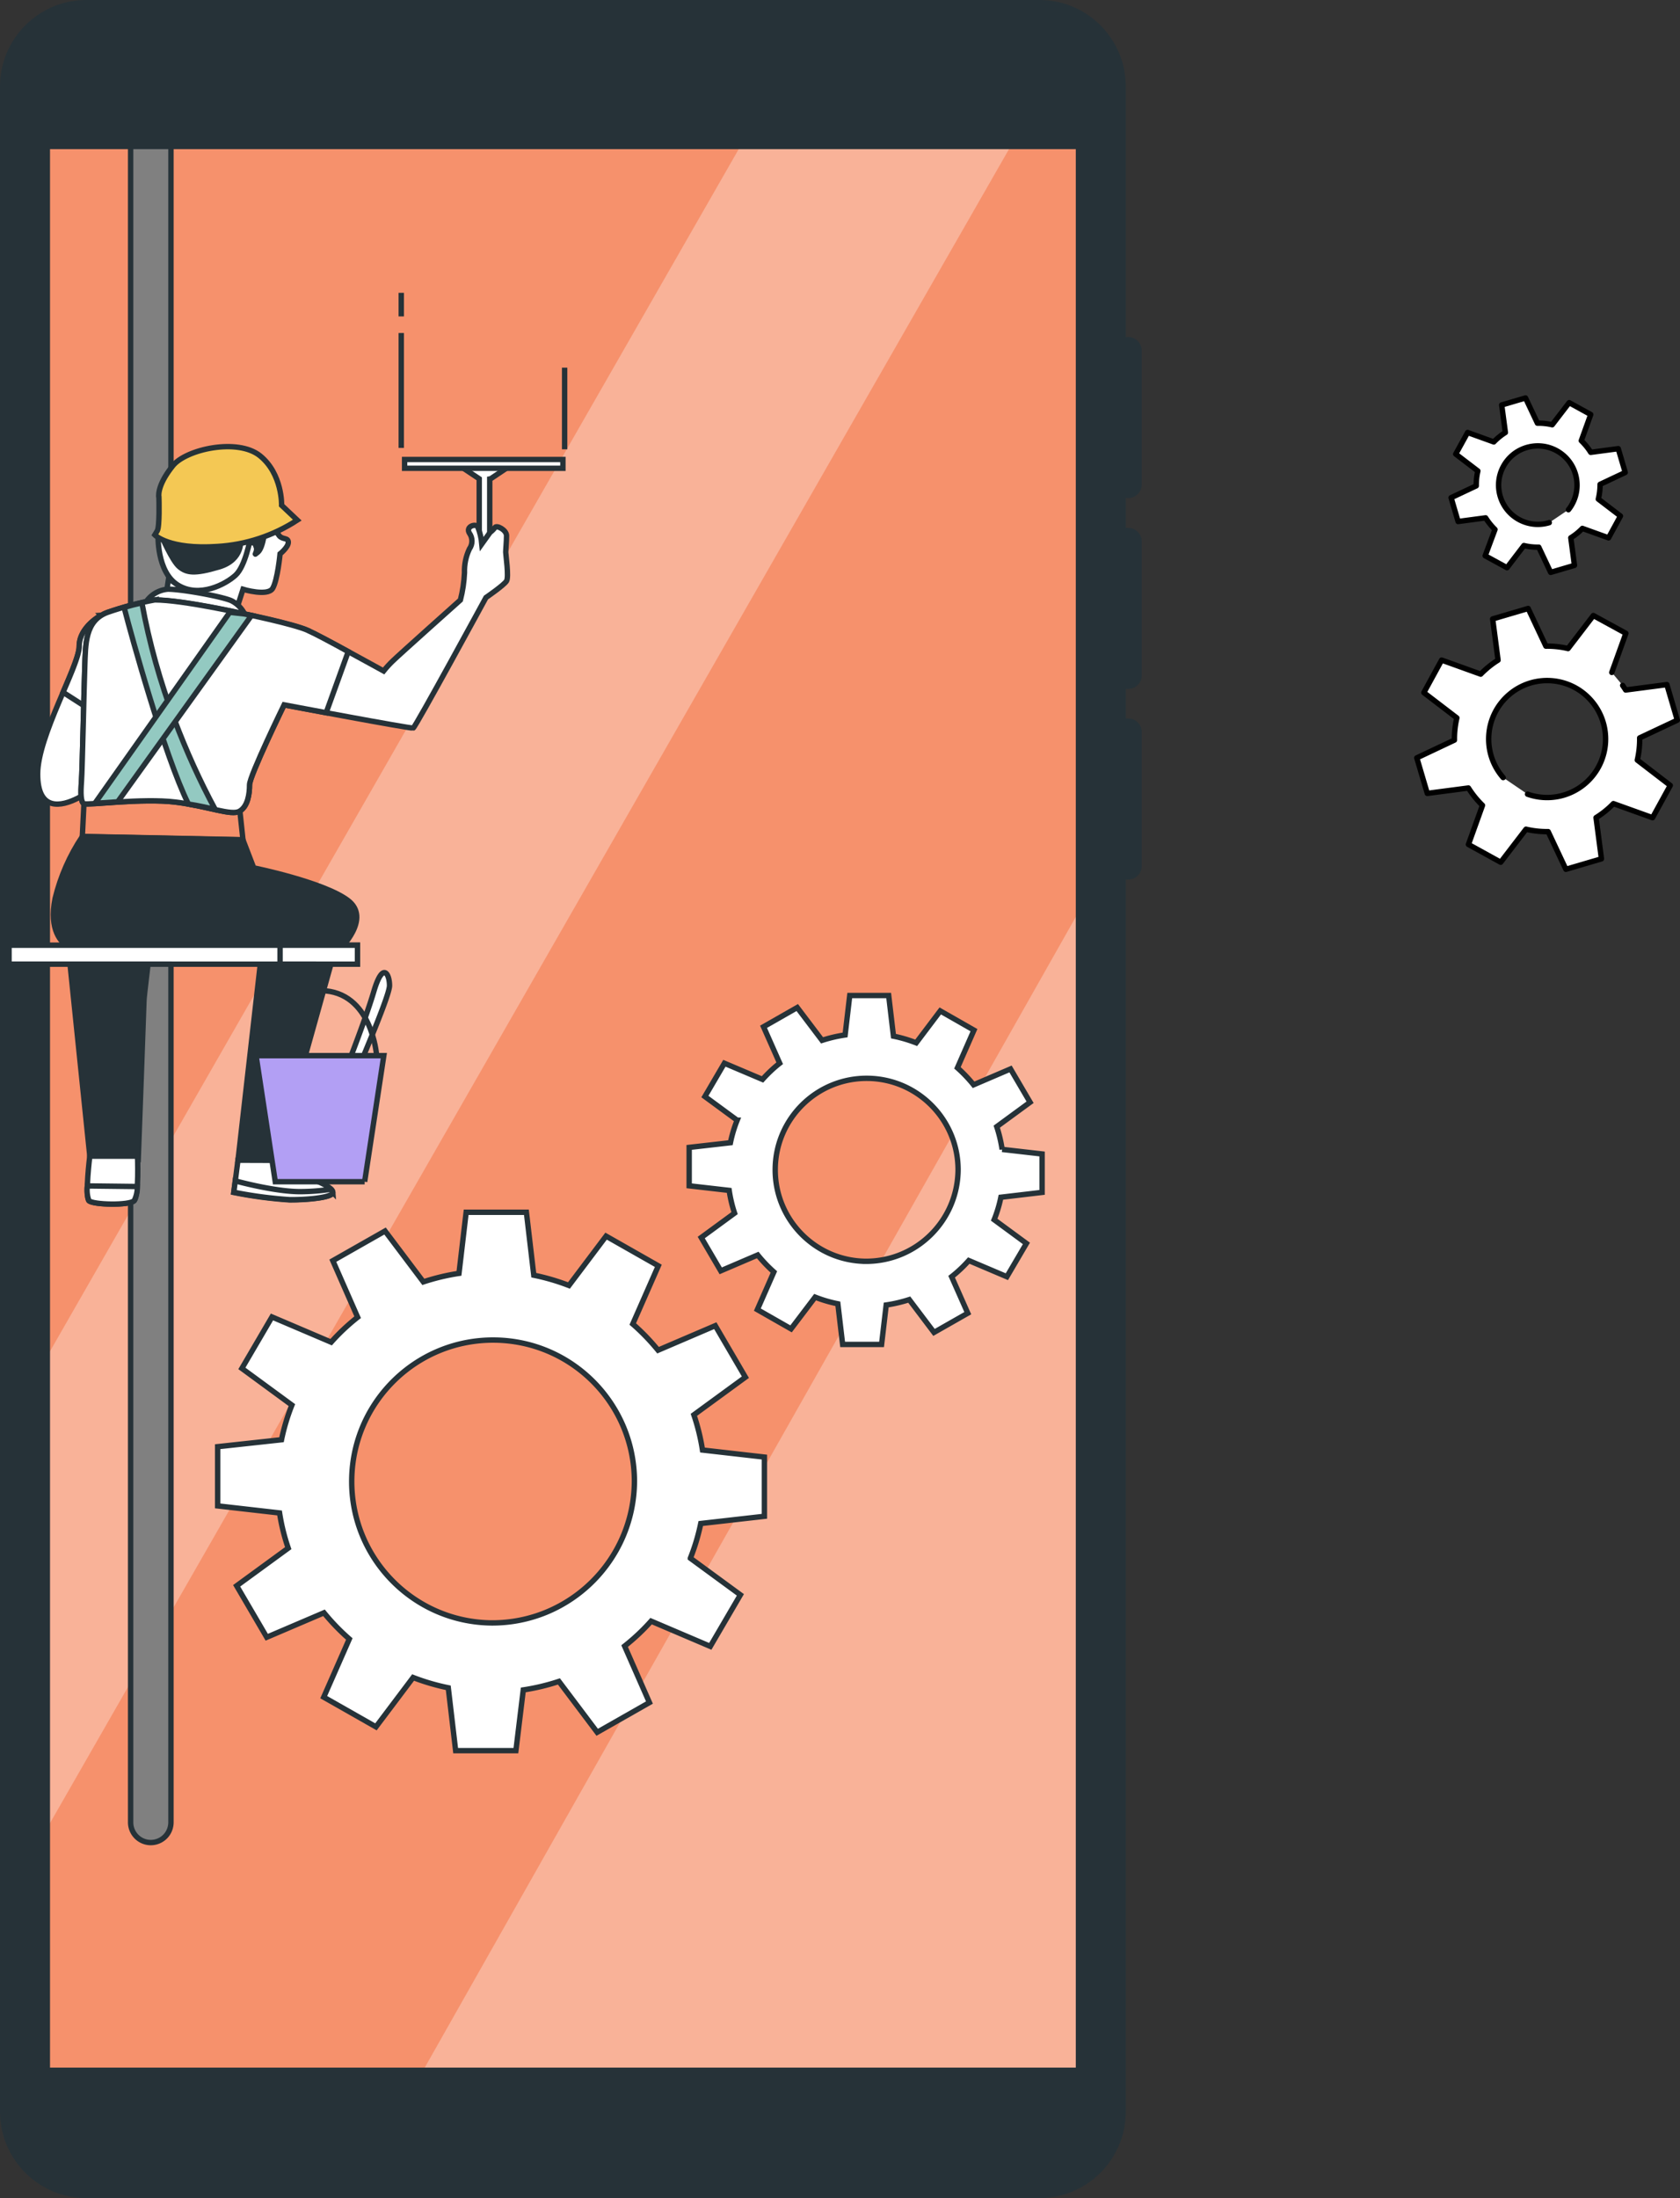 <?xml version="1.0" encoding="UTF-8"?>
<svg xmlns="http://www.w3.org/2000/svg" width="312" height="408">
  <rect width="100%" height="100%" fill="#333333" stroke="none"/>
  <defs>
    <style>.cls-1,.cls-2,.cls-3,.cls-4{stroke:#263238;stroke-miterlimit:10}.cls-1,.cls-6,.cls-5{fill:#fff}.cls-2{fill:#93c9c1}.cls-3{fill:#263238}.cls-6,.cls-5{isolation:isolate}.cls-5{stroke-width:0;opacity:.3}.cls-6{stroke:#000;stroke-linecap:round;stroke-linejoin:round}.cls-4{fill:none}</style>
  </defs>
  <path style="stroke-width:0;fill:#f6916c" d="M1.87 18.97h201.62v373.51H1.87z"></path>
  <path class="cls-5" d="M142.18 18.97 1.87 263.75v87.58L192.38 18.97h-50.2zM203.49 171.95l-3.34-2.4L78.88 383.77l3.31 8.71h121.3V171.95z"></path>
  <path d="M24.26 0v338.24a3.75 3.75 0 0 0 3.73 3.76c1.3 0 2.5-.66 3.19-1.76.37-.6.57-1.29.57-2V0" style="fill:gray;stroke:#263238;stroke-miterlimit:10"></path>
  <path d="M209.54 92.45c1.37 0 2.48-1.12 2.49-2.49v-24.9c0-1.38-1.11-2.49-2.49-2.5-.16 0-.32.02-.47.05V16.03C209.06 7.17 201.87 0 193.01 0H16.04C7.19.01.02 7.18 0 16.03v375.9c0 8.87 7.19 16.06 16.05 16.06h176.96c8.87 0 16.06-7.19 16.06-16.06V163.25c.16.02.31.02.47 0a2.49 2.49 0 0 0 2.49-2.49v-24.9a2.49 2.49 0 0 0-2.49-2.49c-.16-.01-.31-.01-.47 0v-5.5c.16.02.31.02.47 0 1.38 0 2.49-1.12 2.49-2.5v-24.89c0-1.37-1.12-2.48-2.49-2.49-.16-.02-.31-.02-.47 0v-5.58c.15.03.31.05.47.05Zm-9.75 291.32H9.29V27.68h190.5v356.09Z" style="stroke-width:0;fill:#263238"></path>
  <path class="cls-1" d="M141.96 281.44v-10.99l-11.5-1.31c-.34-2.22-.88-4.41-1.6-6.53l9.57-6.99-5.59-9.56-10.63 4.55c-1.43-1.75-3-3.38-4.7-4.86l4.75-10.8-9.7-5.51-6.9 9.16c-2.12-.82-4.3-1.46-6.53-1.91l-1.37-11.68H86.57l-1.33 11.34c-2.25.34-4.46.87-6.62 1.58l-7.11-9.44-9.7 5.51 4.61 10.49c-1.77 1.4-3.42 2.94-4.92 4.63l-10.99-4.68-5.59 9.55 9.29 6.81c-.83 2.08-1.48 4.24-1.93 6.43l-11.86 1.29v10.99l11.5 1.31c.34 2.22.88 4.41 1.61 6.53l-9.58 6.99 5.59 9.55 10.63-4.54c1.43 1.75 3 3.38 4.7 4.86l-4.75 10.8 9.7 5.51 6.9-9.16c2.12.82 4.31 1.46 6.53 1.91l1.37 11.67h11.19l1.37-11.27c2.25-.34 4.46-.87 6.62-1.58l7.11 9.44 9.7-5.52-4.61-10.48c1.77-1.4 3.42-2.94 4.92-4.63l10.99 4.68 5.59-9.56-9.29-6.8a38.16 38.16 0 0 0 1.93-6.44l11.82-1.34ZM91.2 301.23c-14.5-.2-26.08-12.12-25.88-26.62.2-14.5 12.12-26.08 26.62-25.88 14.35.2 25.88 11.89 25.88 26.25-.1 14.6-12.01 26.35-26.61 26.25h-.01ZM193.53 221.32v-7.13l-7.42-.85a25.63 25.63 0 0 0-1-4.22l6.19-4.53-3.63-6.18-6.86 2.94c-.91-1.13-1.91-2.18-3-3.15l3.07-6.99-6.26-3.57-4.47 5.92c-1.37-.53-2.78-.95-4.22-1.24l-.89-7.54h-7.23l-.86 7.32c-1.45.21-2.88.55-4.28 1l-4.61-6.09-6.26 3.57 3 6.77c-1.15.9-2.21 1.91-3.19 3l-7.08-3-3.62 6.18 5.99 4.4a24.12 24.12 0 0 0-1.25 4.17l-7.66.87v7.13l7.43.85c.21 1.43.54 2.84 1 4.22l-6.19 4.53 3.62 6.18 6.87-2.94c.91 1.13 1.91 2.18 3 3.15l-3.07 6.99 6.26 3.57 4.47-5.89c1.37.54 2.78.95 4.22 1.24l.89 7.54h7.23l.86-7.32c1.45-.21 2.88-.55 4.28-1l4.6 6.09 6.27-3.57-3-6.77c1.15-.9 2.21-1.91 3.19-3l7.07 3 3.63-6.18-5.99-4.4c.54-1.35.96-2.74 1.25-4.17l7.65-.9Zm-32.8 12.79c-9.38-.12-16.88-7.82-16.76-17.2.12-9.38 7.82-16.88 17.2-16.76 9.29.12 16.76 7.69 16.76 16.98-.06 9.44-7.76 17.04-17.2 16.98Z"></path>
  <path class="cls-6" d="m299.33 124.81 2.62-7.26-6.04-3.3-4.7 6.13a16.79 16.79 0 0 0-4.12-.45l-3.29-6.99-6.59 1.94 1 7.65c-1.17.73-2.25 1.61-3.22 2.6l-7.26-2.61-3.3 6.04 6.13 4.69a16.79 16.79 0 0 0-.45 4.12l-6.99 3.3 1.95 6.59 7.64-1c.74 1.17 1.61 2.25 2.61 3.22l-2.61 7.26 5.99 3.3 4.7-6.13c1.35.32 2.73.47 4.12.45l3.29 6.99 6.6-1.94-1-7.65c1.18-.73 2.26-1.6 3.22-2.6l7.27 2.61 3.29-5.99-6.12-4.7c.31-1.35.46-2.73.44-4.12l6.99-3.29-1.94-6.6-7.65 1c-.18-.29-.37-.57-.56-.85m-22.19 17.11c-3.95-4.51-3.5-11.37 1.01-15.32 4.51-3.95 11.37-3.5 15.32 1.01 3.95 4.51 3.5 11.37-1.01 15.32a10.876 10.876 0 0 1-10.79 2.07M275.82 103.16l4.05 2.21 3.14-4.11c.9.22 1.83.32 2.76.3l2.21 4.68 4.42-1.3-.68-5.12c.79-.49 1.51-1.07 2.15-1.74l4.86 1.75 2.21-4.05-4.11-3.14c.22-.9.33-1.82.33-2.74l4.67-2.2-1.3-4.42-5.11.68c-.49-.79-1.08-1.51-1.75-2.16l1.75-4.86-4-2.2-3.15 4.1c-.9-.21-1.82-.31-2.75-.29l-2.21-4.68-4.42 1.3.68 5.11c-.78.49-1.5 1.08-2.15 1.75l-4.86-1.75-2.21 4 4.11 3.14c-.21.9-.31 1.83-.3 2.76l-4.67 2.2 1.3 4.42 5.11-.68c.49.78 1.08 1.51 1.74 2.16l-1.82 4.88Zm11.9-6.15c-3.85 1.17-7.92-.99-9.09-4.84-1.17-3.85.99-7.92 4.84-9.09s7.92.99 9.09 4.84c.57 1.87.37 3.9-.57 5.62-.2.38-.44.74-.71 1.07"></path>
  <path class="cls-1" d="M51.09 97.9c.14.56.4 1.08.76 1.53.62.77 1.69.31 1.69 1.23s-1.53 2.14-1.53 2.14-.46 4.89-1.38 6.42-5.5.16-5.5.16l-1.23 3.82-13.31-1.07.76-4.99-1.38-7.71s.61-3.06 3.06-4.13 12.24-.31 14.08 0 3.99 2.61 3.99 2.61Z"></path>
  <path class="cls-3" d="M29.97 99.42s.61 6.12 1.37 7.65 3.37 2.14 7.19 1.53 5.5-1.84 5.99-3.37 1.38-4.29 2-4.44.77-.15 1.08.77-.77 1.83.3.92 1.38-4.89 1.38-4.89-9.32 1.22-13.32 1.22c-1.94.04-3.89-.06-5.81-.31l-.18.92Z"></path>
  <path class="cls-1" d="M29.36 99.27s-.3 6.88 3.68 9.33 8.87-.15 10.71-1.84 2.75-6.88 2.75-6.88l-1.83.16s.61 3.82-4 5.19-5.99 1.07-7.33 0-3.37-5.81-3.37-5.81l-.61-.15Z"></path>
  <path d="M29.52 92.53s.15 5.2-.31 5.99l-.46.77s2.6 2.76 11.63 2.14c5.29-.31 10.4-2 14.83-4.89l-2.91-2.75s.16-5.81-4-9.18-13.77-1.22-16.21 1.84-2.74 5.01-2.58 6.08Z" style="fill:#f4c854;stroke:#263238;stroke-miterlimit:10"></path>
  <path d="m15.59 149.14-.3 6.11 29.83.61-.62-5.8s-2.45-1.23-9.99-2.3c-5.38-.62-10.81-.72-16.21-.31-.87.02-1.74.12-2.6.31l-.11 1.38Z" style="fill:#f6916c;stroke:#263238;stroke-miterlimit:10"></path>
  <path class="cls-1" d="M94.84 86.38h-9.58L89 88.87v16.38h1.95V88.9l.16-.03 3.73-2.49z"></path>
  <path class="cls-1" d="M75.14 85.29h29.4v1.63h-29.4zM18.77 114.21s-4.06 2.14-4.06 5.76-7.72 16.65-7.72 23.7 4.48 5.99 7.46 4.48c2.14-1.14 4.14-2.5 5.99-4.06l1.74-28.21s-.43-1.88-3.42-1.67Z"></path>
  <path class="cls-1" d="M18.77 114.21s-4.06 2.14-4.06 5.76c0 1.54-1.39 4.78-3 8.53l9.33 5.99 1.14-18.62s-.43-1.88-3.42-1.67ZM45.42 113.95a5.48 5.48 0 0 0-2.45-2.45c-1.68-.77-9.18-2.14-11.78-2.14a5.415 5.415 0 0 0-4.13 2.45l18.35 2.14Z"></path>
  <path class="cls-1" d="M28.75 111.36c-2.96.54-5.88 1.31-8.72 2.29-4.28 1.53-4.13 5.99-4.28 9.99s-.46 19.27-.62 21.41-.15 3.83.46 4.14 10.86-1.07 16.98-.31c6.12.76 10.4 2.6 11.93 1.69s1.84-3.22 1.84-4.89 6.42-14.84 6.42-14.84 23.56 4.44 23.98 4.29 13.51-24.22 13.51-24.22 3.36-2.3 3.82-3.07-.15-4.88-.15-5.34.15-2 .15-3.07-1.83-2-2.14-1.53c-.26.35-.57.66-.92.92l-1.53 2.14c-.1-1.1-.36-2.18-.77-3.21-.45-.61-2.29 0-1.53 1.22.62.87.62 2.04 0 2.91-.66 1.38-.97 2.9-.92 4.44-.08 1.71-.33 3.4-.76 5.05 0 0-11.32 10.1-12.58 11.33-.6.58-1.16 1.19-1.68 1.84 0 0-11.32-6.27-14.08-7.5s-11.78-3.06-11.78-3.06-11.43-2.6-16.64-2.6Z"></path>
  <path class="cls-1" d="M57.2 117.01c-2.75-1.22-11.78-3.06-11.78-3.06s-11.47-2.6-16.67-2.6c-2.96.54-5.88 1.31-8.72 2.29-4.28 1.53-4.13 5.99-4.28 9.99s-.46 19.27-.62 21.41-.15 3.83.46 4.14 10.86-1.07 16.98-.31c6.12.76 10.4 2.6 11.93 1.69s1.84-3.22 1.84-4.89 6.42-14.84 6.42-14.84l7.81 1.46 4.1-11.34c-3.01-1.67-6.18-3.35-7.47-3.93Z"></path>
  <path class="cls-2" d="M39.96 150.24c-2.87-5.35-5.38-10.88-7.52-16.55-2.68-7.07-4.72-14.36-6.09-21.8-1 .22-2.17.52-3.45.89l.2.15.15.57c1 3.9 7.27 26.73 11.74 35.74 1.9.29 3.56.69 4.97 1Z"></path>
  <path class="cls-2" d="m17.62 149.11 4.24-.29 24.85-34.59-1.29-.27-2.75-.31-25.05 35.46Z"></path>
  <path class="cls-3" d="M61.34 175.75s-47.42.77-48.65 0-3.67-3.06-2.45-8.99c1-4.09 2.71-7.98 5.05-11.48l29.83.61 2 5.2s12.85 2.6 17.43 5.99-1.53 9.18-1.53 9.18"></path>
  <path class="cls-1" d="M47.11 161.06s.91 4 1.22 5.35"></path>
  <path class="cls-3" d="m12.85 177.43 3.83 37.17 8.99.61s1.07-28.9 1.07-29.52.92-8.1.92-8.1l-14.8-.16Z"></path>
  <path class="cls-1" d="M16.67 214.6s-.92 7.5-.16 8.26 7.49.92 8.41 0 .62-8.26.62-8.26h-8.87Z"></path>
  <path class="cls-1" d="m25.5 220.23-9.28-.11c-.13.92-.03 1.86.29 2.74.77.77 7.49.92 8.41 0 .41-.81.61-1.72.58-2.63Z"></path>
  <path class="cls-3" d="m48.48 177.74-4.28 37.63h8.56c.57-1.44 1.03-2.93 1.38-4.44-.16-1.04-.42-2.06-.77-3.06l8.26-29.53-13.16-.61Z"></path>
  <path class="cls-1" d="M52.77 215.37s2.91 2.75 4.75 3.37c1.84.62 4.29 1.68 4.29 2.6s-4.6 1.38-7.99 1.38c-3.49-.23-6.97-.69-10.4-1.38l.77-5.99 8.59.03Z"></path>
  <path class="cls-1" d="M61.8 221.33a.883.883 0 0 0-.31-.6c-1.92.3-3.87.45-5.81.45-4 0-9.92-1.43-11.99-2l-.27 2.11c3.43.69 6.91 1.15 10.4 1.38 3.39.04 7.98-.42 7.98-1.34ZM63.62 200.07s4.14-10.41 5.81-16.06 2.91-3.22 2.91-1.07-6.73 17.28-6.99 18.5-2.8 1.08-1.73-1.37Z"></path>
  <path style="fill:#b29ff4;stroke:#263238;stroke-miterlimit:10" d="M67.72 219.34h-16.6l-3.56-23.4h23.72l-3.56 23.4z"></path>
  <path class="cls-4" d="M48.95 195.8s1.32-12.09 10.71-11.93c9.39.16 10.27 11.93 10.27 11.93"></path>
  <path class="cls-1" d="M1.68 175.44h64.7v3.52H1.68z"></path>
  <path class="cls-1" d="M52.01 175.44h14.38v3.52H52.01z"></path>
  <path class="cls-4" d="M74.52 58.73v-4.38M74.52 83.14V61.81M104.86 83.4V68.24"></path>
</svg>
